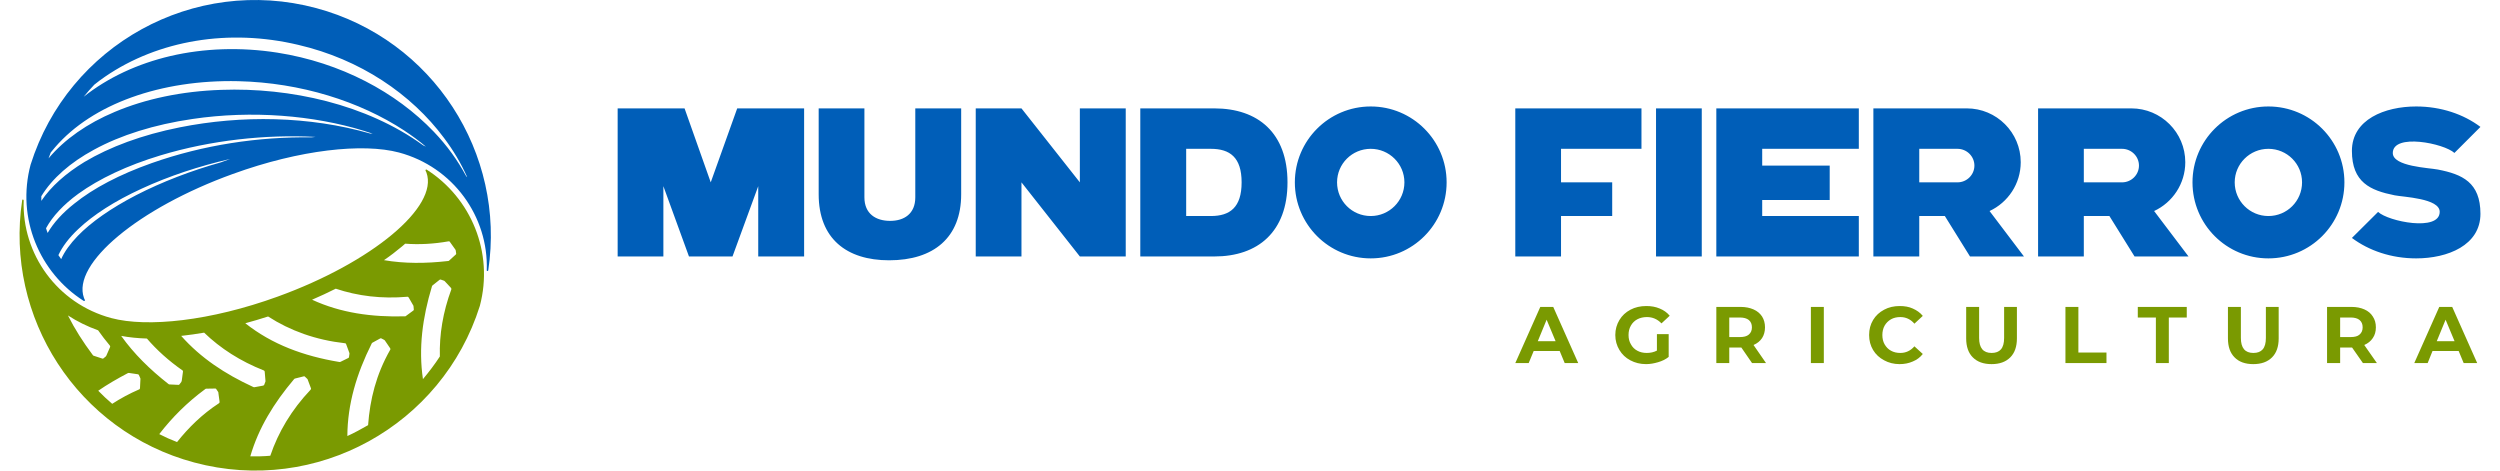 <?xml version="1.0" encoding="UTF-8"?>
<!DOCTYPE svg PUBLIC "-//W3C//DTD SVG 1.1//EN" "http://www.w3.org/Graphics/SVG/1.1/DTD/svg11.dtd">
<svg xmlns="http://www.w3.org/2000/svg" xml:space="preserve" width="340px" height="64px" version="1.1" style="shape-rendering:geometricPrecision; text-rendering:geometricPrecision; image-rendering:optimizeQuality; fill-rule:evenodd; clip-rule:evenodd"
viewBox="0 0 17000 3200"
 xmlns:xlink="http://www.w3.org/1999/xlink">
 <defs>
  <style type="text/css">
   <![CDATA[
    .fil1 {fill:#005EB8}
    .fil0 {fill:#7A9A01}
   ]]>
  </style>
 </defs>
 <g id="Capa_x0020_1">
  <path class="fil0" d="M2902 1154c-2,-2 -5,-2 -7,0 -2,2 -2,5 -1,7 2,4 4,8 6,13 84,232 -371,611 -1012,843 -457,166 -887,211 -1131,146 -369,-99 -608,-436 -596,-800 0,-2 -1,-5 -4,-6 -3,-1 -6,1 -6,4 -120,795 374,1571 1170,1784 831,223 1686,-252 1942,-1065 96,-363 -60,-734 -361,-926zm-2234 1503c62,-43 130,-82 200,-119 5,-2 4,-2 9,-2l61 9c2,1 5,2 6,4l9 20c2,3 2,5 2,9l-3 60c0,5 -1,8 -6,10 -65,28 -126,61 -183,98 -33,-28 -65,-58 -95,-89zm415 295c86,-112 190,-216 311,-305 4,-3 3,-3 8,-4l62 -1c2,0 5,1 6,3l12 18c3,3 3,5 3,9l8 59c1,5 0,8 -4,11 -114,74 -208,167 -285,264 -42,-16 -82,-34 -121,-54zm619 151c56,-193 161,-363 297,-524 3,-4 3,-3 7,-5l60 -15c1,-1 5,0 6,1l16 15c3,2 4,4 5,8l21 56c2,4 1,8 -2,11 -130,137 -220,289 -274,449 -45,4 -90,5 -136,4zm660 -138c1,-218 63,-424 165,-628 2,-4 1,-4 6,-7l53 -29c2,-1 6,-1 7,0l19 10c4,2 5,4 7,7l34 50c2,3 3,7 0,11 -96,169 -137,337 -150,512 -42,24 -96,54 -141,74zm514 -387c-31,-210 -3,-418 61,-630 2,-5 1,-4 5,-8l48 -38c2,-1 5,-2 7,-1l20 7c4,1 5,2 8,5l41 44c3,3 4,6 3,11 -57,154 -82,307 -78,456 -35,54 -74,105 -115,154zm-265 -809c140,24 284,23 434,6 5,0 5,0 9,-3l45 -41c2,-1 3,-4 3,-6l-3 -22c-1,-4 -2,-5 -4,-8l-35 -49c-2,-4 -5,-6 -10,-5 -101,18 -200,23 -295,16 -7,7 -15,13 -23,20 -37,31 -77,62 -121,92zm-489 269c195,90 406,119 631,113 5,0 4,0 8,-3l49 -36c2,-1 4,-4 4,-6l-2 -22c0,-4 -1,-6 -3,-9l-30 -52c-3,-4 -6,-6 -10,-5 -174,15 -337,-5 -486,-55 -52,26 -105,51 -161,75zm-454 160c183,145 398,223 637,263 5,1 4,1 9,0l55 -27c1,-1 4,-3 4,-5l3 -22c1,-4 0,-5 -1,-9l-21 -57c-1,-4 -4,-7 -8,-7 -198,-22 -373,-85 -523,-182 -52,17 -104,32 -155,46zm-436 86c133,150 298,259 489,347 5,2 4,2 9,2l60 -11c2,-1 5,-3 6,-4l8 -21c2,-3 1,-5 1,-9l-5 -60c0,-4 -2,-7 -6,-9 -160,-63 -295,-150 -406,-257 -51,9 -103,16 -156,22zm-408 0c87,122 195,228 320,326 4,3 3,3 8,4l62 3c1,0 5,-1 6,-3l13 -17c2,-4 2,-6 3,-9l8 -60c1,-4 0,-8 -4,-10 -93,-65 -173,-137 -241,-216 -63,-2 -122,-8 -175,-18zm-362 -139c46,92 103,181 168,268 3,4 2,4 7,6l58 19c2,1 5,1 7,0l17 -14c3,-3 3,-4 5,-8l24 -55c2,-3 2,-7 -1,-11 -29,-34 -55,-69 -80,-104 -73,-26 -142,-60 -205,-101z"/>
  <path class="fil1" d="M569 2046c2,1 5,1 7,0 1,-2 2,-5 1,-7 -3,-4 -4,-9 -6,-13 -84,-232 370,-611 1012,-843 457,-166 886,-211 1130,-146 369,99 609,436 597,800 -1,2 0,5 3,6 3,0 6,-1 7,-4 120,-796 -375,-1571 -1170,-1784 -832,-223 -1686,252 -1942,1065 -97,363 60,734 361,926zm-172 -311c27,-58 72,-118 135,-177 102,-97 248,-191 431,-275 186,-86 393,-154 602,-202 -21,8 -42,15 -63,23 -203,57 -401,133 -576,223 -172,89 -307,184 -398,278 -51,53 -89,105 -112,157 -7,-9 -13,-18 -19,-27zm-84 -183c44,-81 119,-161 219,-234 141,-102 332,-193 561,-262 341,-103 715,-143 1053,-125l-29 3c-358,-5 -734,51 -1085,175 -218,77 -397,171 -526,275 -81,64 -142,131 -182,200 -4,-11 -8,-21 -11,-32zm-32 -218c74,-121 197,-229 358,-316 181,-99 410,-171 670,-209 406,-60 823,-25 1167,81 19,6 39,13 58,19l-17 -1c-414,-119 -874,-126 -1295,-42 -256,51 -476,133 -647,235 -128,78 -228,167 -294,265 0,-11 0,-21 0,-32zm64 -297c10,-12 20,-24 30,-36 127,-147 306,-262 520,-339 214,-77 462,-116 725,-110 427,10 827,138 1128,335 53,35 102,71 148,110 -4,-2 -15,-7 -19,-9 -384,-279 -905,-394 -1372,-377 -270,9 -517,62 -725,150 -186,78 -341,186 -450,316 5,-14 10,-27 15,-40zm296 -461c23,-19 48,-37 74,-55 181,-124 392,-206 616,-243 224,-37 461,-29 697,27 421,98 769,334 992,634 63,84 116,173 157,266l-7 -7c-59,-109 -129,-207 -220,-302 -257,-269 -632,-470 -1064,-538 -250,-39 -499,-30 -727,23 -222,52 -425,146 -590,277 23,-28 47,-56 72,-82z"/>
  <path class="fil0" d="M10606 2387l-177 0 -34 82 -91 0 170 -382 88 0 170 382 -92 0 -34 -82zm-28 -67l-61 -146 -60 146 121 0zm689 -48l80 0 0 155c-20,16 -44,28 -72,36 -27,8 -54,13 -82,13 -40,0 -75,-9 -107,-26 -32,-17 -56,-40 -74,-70 -18,-30 -28,-64 -28,-102 0,-38 10,-72 28,-102 18,-30 43,-53 75,-70 32,-17 68,-25 108,-25 33,0 63,5 91,17 27,11 50,27 68,49l-56 52c-28,-29 -61,-43 -99,-43 -24,0 -46,5 -65,15 -19,10 -34,25 -44,43 -11,19 -16,40 -16,64 0,24 5,45 16,63 10,19 25,34 44,44 18,10 40,15 64,15 25,0 48,-5 69,-16l0 -112zm647 197l-73 -106 -5 0 -77 0 0 106 -88 0 0 -382 165 0c34,0 63,6 88,17 25,11 44,27 58,48 13,21 20,45 20,74 0,28 -7,53 -20,73 -14,21 -33,36 -58,47l85 123 -95 0zm-1 -243c0,-22 -7,-38 -21,-50 -14,-11 -34,-17 -61,-17l-72 0 0 133 72 0c27,0 47,-5 61,-17 14,-12 21,-28 21,-49zm401 -139l88 0 0 382 -88 0 0 -382zm603 389c-39,0 -74,-9 -105,-26 -32,-17 -57,-40 -75,-70 -18,-30 -27,-64 -27,-102 0,-38 9,-72 27,-102 18,-30 43,-53 75,-70 31,-17 67,-25 106,-25 33,0 63,5 89,17 27,12 50,28 68,50l-57 53c-26,-30 -58,-45 -96,-45 -24,0 -45,5 -63,15 -19,11 -33,25 -44,44 -10,18 -15,40 -15,63 0,24 5,45 15,63 11,19 25,34 44,44 18,10 39,15 63,15 38,0 70,-15 96,-45l57 52c-18,23 -41,40 -68,51 -27,12 -57,18 -90,18zm626 0c-55,0 -97,-15 -128,-46 -30,-30 -45,-73 -45,-129l0 -214 88 0 0 211c0,68 28,102 85,102 28,0 49,-8 63,-24 15,-17 22,-43 22,-78l0 -211 87 0 0 214c0,56 -15,99 -45,129 -31,31 -73,46 -127,46zm502 -389l88 0 0 310 191 0 0 72 -279 0 0 -382zm615 72l-123 0 0 -72 333 0 0 72 -122 0 0 310 -88 0 0 -310zm662 317c-54,0 -97,-15 -127,-46 -30,-30 -45,-73 -45,-129l0 -214 88 0 0 211c0,68 28,102 85,102 28,0 49,-8 63,-24 15,-17 22,-43 22,-78l0 -211 87 0 0 214c0,56 -15,99 -45,129 -31,31 -73,46 -128,46zm746 -7l-74 -106 -4 0 -77 0 0 106 -89 0 0 -382 166 0c34,0 63,6 88,17 25,11 44,27 57,48 14,21 21,45 21,74 0,28 -7,53 -21,73 -14,21 -33,36 -58,47l86 123 -95 0zm-2 -243c0,-22 -7,-38 -21,-50 -13,-11 -34,-17 -60,-17l-72 0 0 133 72 0c26,0 47,-5 60,-17 14,-12 21,-28 21,-49zm653 161l-178 0 -33 82 -91 0 170 -382 88 0 170 382 -92 0 -34 -82zm-28 -67l-61 -146 -60 146 121 0z"/>
  <path class="fil1" d="M9321 724c285,0 516,231 516,516 0,286 -231,517 -516,517 -285,0 -516,-231 -516,-517 0,-285 231,-516 516,-516zm0 288c126,0 229,102 229,228 0,127 -103,229 -229,229 -127,0 -229,-102 -229,-229 0,-126 102,-228 229,-228zm-1087 0c129,0 209,58 209,228 0,171 -80,229 -209,229l-168 0 0 -457 168 0zm-480 732l0 0 503 0c298,0 498,-168 498,-504 0,-336 -200,-503 -498,-503l-503 0 0 1007zm-1119 0l0 0 311 0 0 -504 397 504 312 0 0 -1007 -312 0 0 503 -397 -503 -311 0 0 1007zm-1068 -423c0,301 189,449 479,449 303,0 490,-154 490,-449l0 -584 -312 0 0 605c0,112 -76,160 -171,160 -97,0 -175,-48 -175,-160l0 -605 -311 0 0 584zm-1367 423l0 0 311 0 0 -478 174 478 296 0 175 -478 0 478 312 0 0 -1007 -455 0 -180 503 -178 -503 -455 0 0 1007zm12083 -416c58,12 308,20 307,113 -1,136 -350,65 -419,0l-178 177c115,86 268,139 437,139 214,0 437,-89 437,-303 0,-214 -124,-269 -289,-301 -59,-12 -308,-20 -307,-113 1,-136 349,-65 419,0l177 -177c-114,-86 -268,-139 -437,-139 -213,0 -437,88 -437,302 0,214 125,269 290,302zm-858 -604c286,0 517,231 517,516 0,286 -231,517 -517,517 -285,0 -516,-231 -516,-517 0,-285 231,-516 516,-516zm0 288c127,0 229,102 229,228 0,127 -102,229 -229,229 -126,0 -229,-102 -229,-229 0,-126 103,-228 229,-228zm-777 423l234 309 -367 0 -171 -275 -174 0 0 275 -311 0 0 0 0 -1007 634 0c203,0 367,164 367,366 0,147 -87,274 -212,332zm-218 -195l-260 0 0 -228 260 0c63,0 115,51 115,114 0,63 -52,114 -115,114zm-901 195l234 309 -367 0 -171 -275 -174 0 0 275 -312 0 0 0 0 -1007 635 0c203,0 367,164 367,366 0,147 -87,274 -212,332zm-218 -195l-260 0 0 -228 260 0c63,0 115,51 115,114 0,63 -52,114 -115,114zm-1640 504l0 0 969 0 0 -275 -657 0 0 -109 459 0 0 -234 -459 0 0 -114 657 0 0 -275 -969 0 0 1007zm-410 0l0 0 311 0 0 -1007 -311 0 0 1007zm-957 0l311 0 0 -275 348 0 0 -229 -348 0 0 -228 547 0 0 -275 -858 0 0 1007z"/>
 </g>
</svg>
